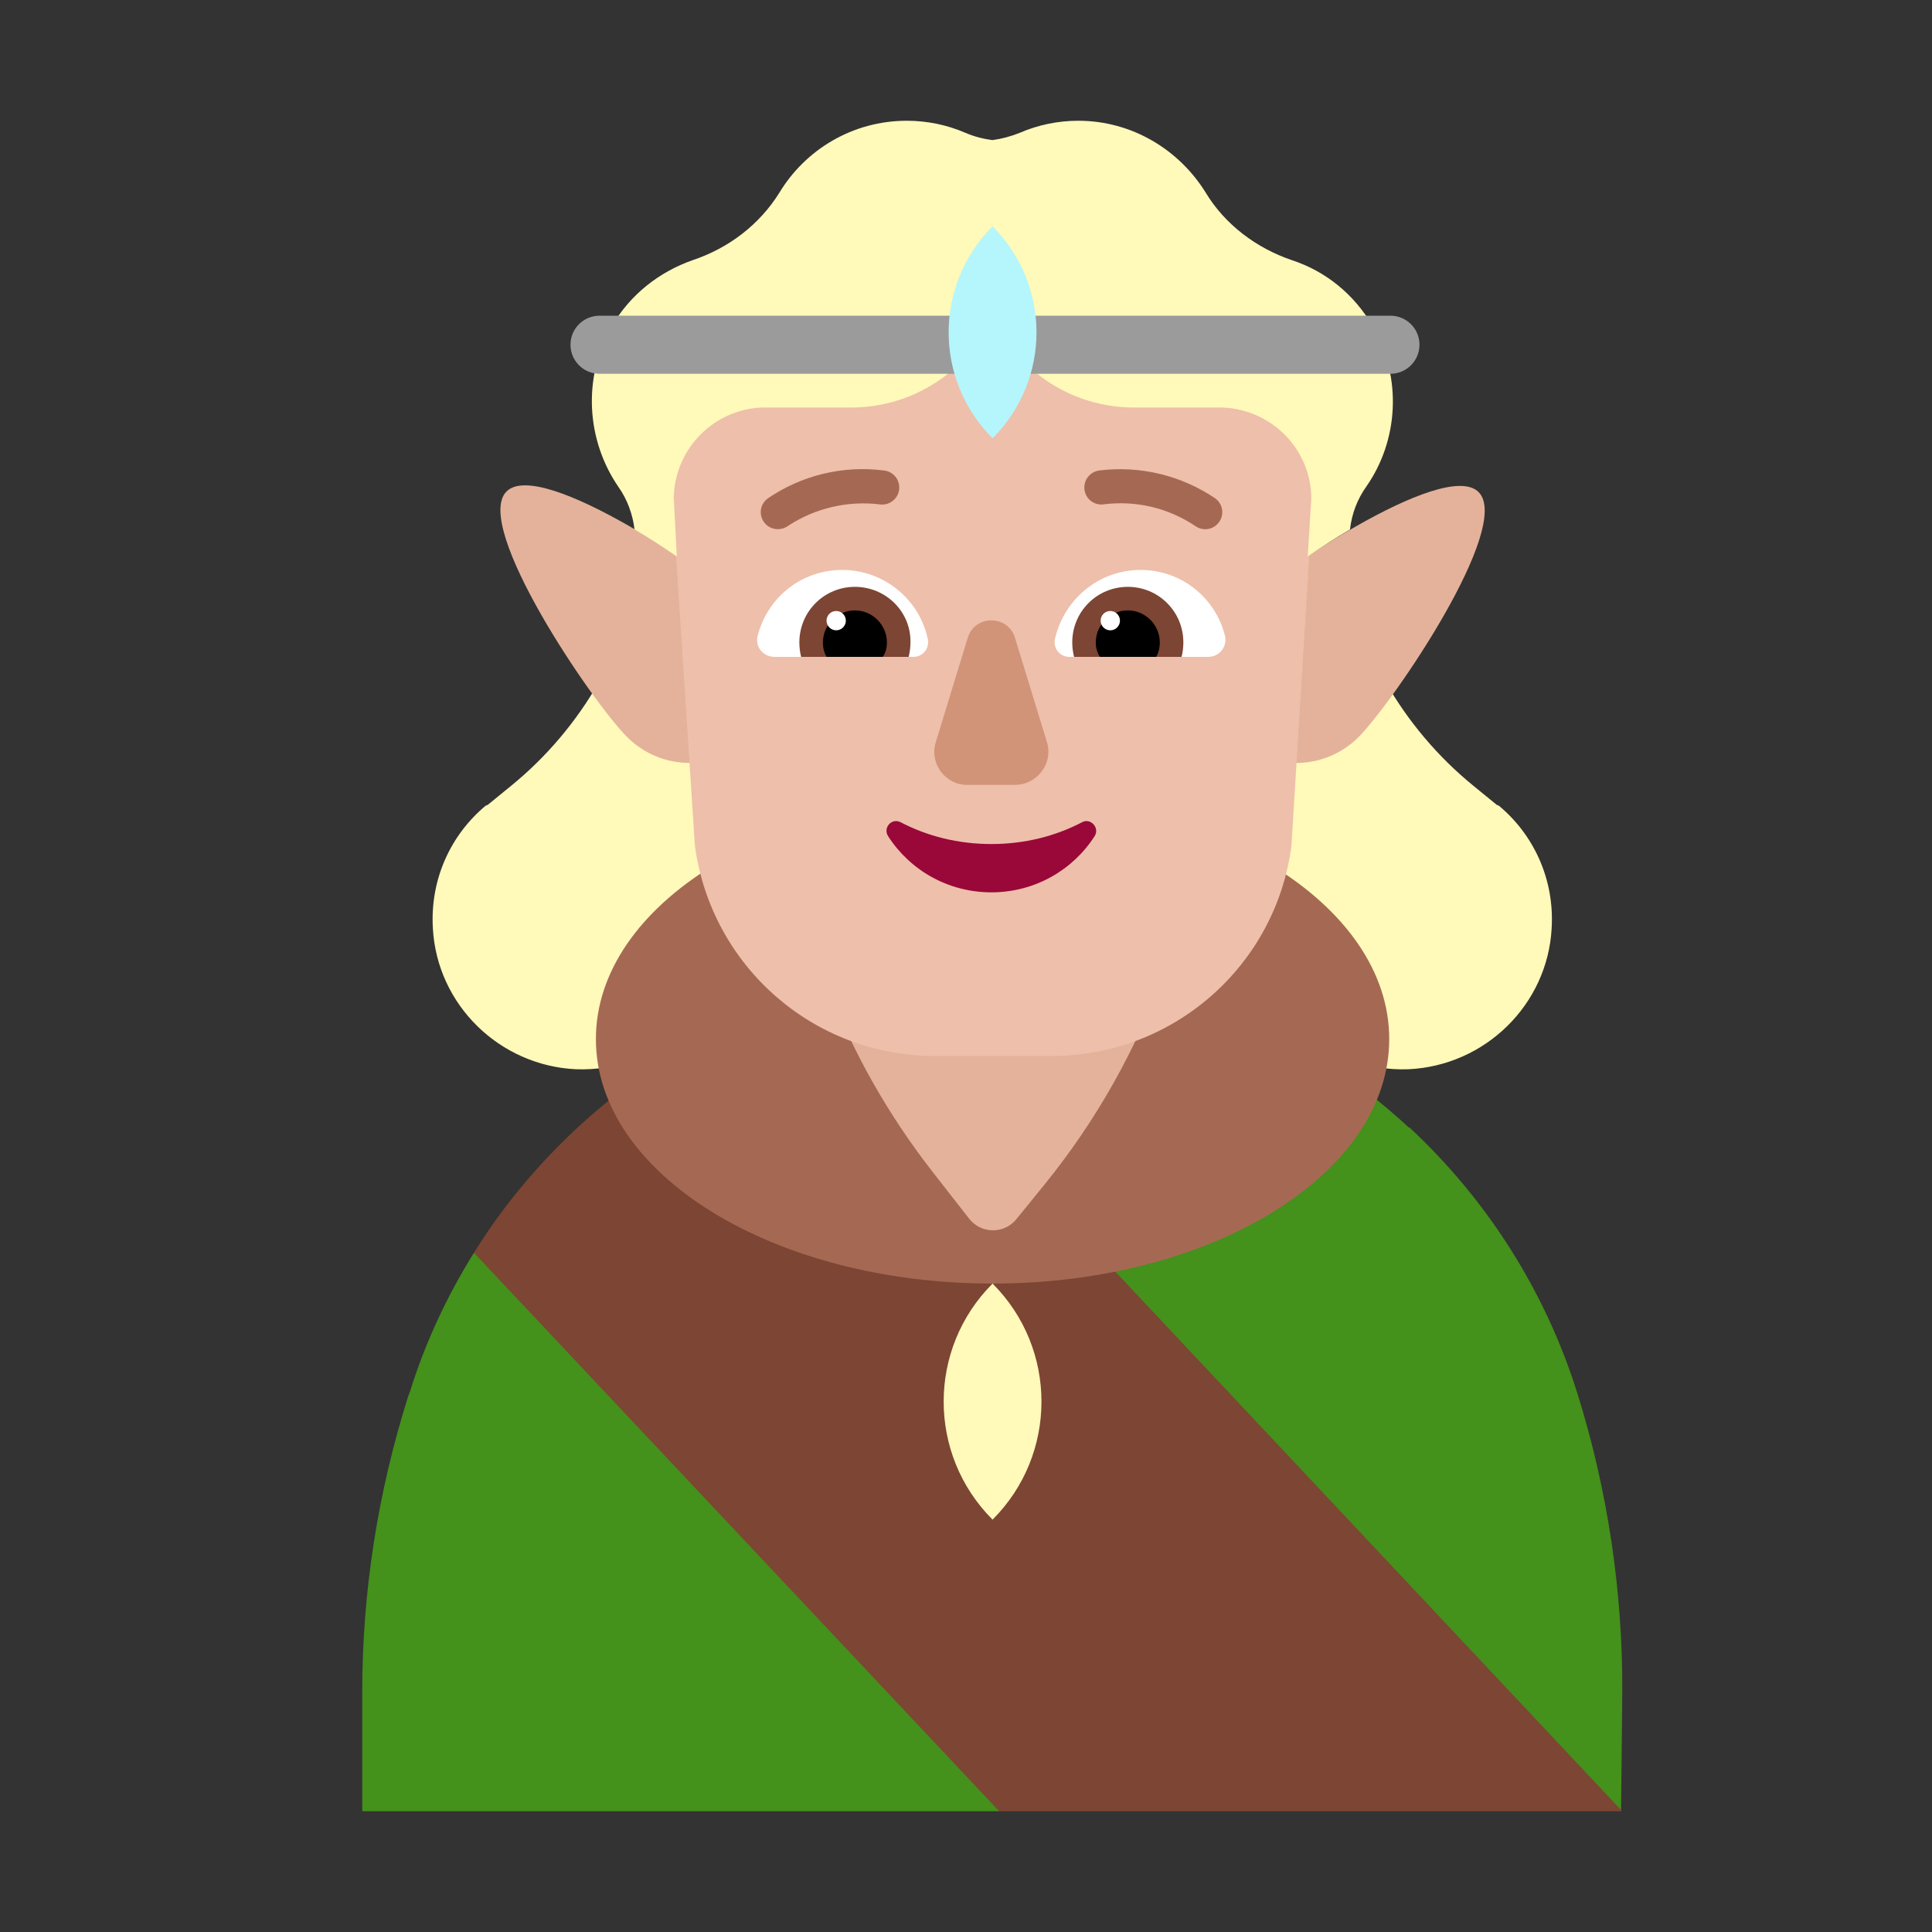 <svg width="32" height="32" viewBox="0 0 32 32" fill="none" xmlns="http://www.w3.org/2000/svg">
<rect x="0" y="0" width="32" height="32" fill="#333333" stroke="none"/>
<path d="M10.15 10.88H12.78L12.11 15.48L12.1 15.47C11.99 16.76 10.88 17.76 9.54 17.71C8.27 17.65 7.24 16.64 7.17 15.38C7.12 14.56 7.47 13.82 8.05 13.34H8.06C8.065 13.34 8.068 13.337 8.07 13.335C8.073 13.332 8.075 13.33 8.08 13.33L8.46 13.02C9.05 12.54 9.55 11.95 9.93 11.28L10.15 10.88Z" fill="#FFF9BA"/>
<path d="M22.72 10.88H20.1L20.76 15.48L20.77 15.47C20.88 16.76 21.99 17.76 23.33 17.71C24.6 17.65 25.63 16.64 25.7 15.38C25.75 14.56 25.4 13.82 24.82 13.34H24.81C24.805 13.34 24.803 13.337 24.8 13.335C24.798 13.332 24.795 13.33 24.79 13.33L24.41 13.02C23.82 12.54 23.32 11.95 22.94 11.28L22.72 10.88Z" fill="#FFF9BA"/>
<path d="M26.85 29.98L18.164 24.67L13.98 16.28C14.776 16.08 15.601 15.97 16.45 15.97C19.07 15.97 21.51 16.98 23.34 18.68L23.34 18.67C24.61 19.85 25.59 21.36 26.13 23.09C26.63 24.69 26.88 26.37 26.87 28.05L26.85 29.98Z" fill="#44911B"/>
<path d="M16.55 30L6 30V28.02C6 26.36 6.26 24.71 6.76 23.13L6.79 23.05C7.047 22.227 7.408 21.459 7.85 20.75L13.799 24.276L16.55 30Z" fill="#44911B"/>
<path d="M13.98 16.28L26.86 29.99V30L16.55 30L7.85 20.75C8.32 19.99 8.89 19.31 9.53 18.71C10.78 17.54 12.3 16.7 13.98 16.28Z" fill="#7D4533"/>
<path d="M16.44 21.26C20.069 21.26 23.01 19.447 23.01 17.21C23.01 14.973 20.069 13.16 16.44 13.16C12.812 13.16 9.87 14.973 9.87 17.21C9.87 19.447 12.812 21.26 16.44 21.26Z" fill="#A56953"/>
<path d="M16.835 20.192C16.633 20.442 16.251 20.439 16.053 20.186L15.451 19.415C14.725 18.486 14.139 17.456 13.713 16.357L13.3 15.29H19.57L19.292 16.074C18.835 17.358 18.163 18.556 17.304 19.615L16.835 20.192Z" fill="#E4B29A"/>
<path d="M16.44 25.17C15.36 24.09 15.36 22.34 16.44 21.26C17.52 22.34 17.52 24.09 16.44 25.17Z" fill="#FFF9BA"/>
<path d="M20.43 12.21C19.86 11.64 19.86 10.71 20.43 10.14C21 9.57 23.92 7.58 24.49 8.15C25.06 8.72 23.07 11.64 22.5 12.21C21.93 12.78 21 12.78 20.43 12.21Z" fill="#E4B29A"/>
<path d="M12.45 12.21C13.02 11.64 13.02 10.71 12.45 10.14C11.88 9.57 8.96 7.57 8.39 8.14C7.82 8.71 9.81 11.63 10.38 12.2C10.95 12.78 11.88 12.78 12.45 12.21Z" fill="#E4B29A"/>
<path d="M17.57 3.39H15.3C12.75 3.39 10.83 5.52 11.13 8.16L11.51 14.01C11.78 16 13.47 17.49 15.48 17.49H16.45H17.42C19.43 17.49 21.13 16 21.39 14.01L21.75 8.16C22.08 5.64 20.12 3.39 17.57 3.39Z" fill="#EEBFAA"/>
<path d="M16.03 10.56L15.5 12.29C15.39 12.64 15.65 13 16.02 13H16.81C17.18 13 17.45 12.64 17.34 12.29L16.81 10.56C16.69 10.18 16.15 10.18 16.03 10.56Z" fill="#D19479"/>
<path d="M16.42 13.98C15.87 13.98 15.36 13.85 14.92 13.62C14.77 13.54 14.62 13.71 14.71 13.85C15.07 14.41 15.7 14.78 16.42 14.78C17.14 14.78 17.77 14.41 18.13 13.85C18.22 13.71 18.06 13.54 17.92 13.62C17.48 13.85 16.97 13.98 16.42 13.98Z" fill="#990838"/>
<path d="M12.719 8.713C12.767 8.747 12.825 8.765 12.884 8.765C12.945 8.765 13.005 8.746 13.054 8.709C13.502 8.416 14.039 8.29 14.571 8.354C14.608 8.36 14.646 8.357 14.683 8.348C14.72 8.338 14.754 8.322 14.784 8.298C14.814 8.275 14.839 8.246 14.858 8.214C14.877 8.181 14.889 8.144 14.893 8.107C14.897 8.069 14.894 8.031 14.883 7.994C14.873 7.958 14.855 7.924 14.831 7.895C14.807 7.866 14.777 7.841 14.744 7.824C14.71 7.806 14.674 7.795 14.636 7.792C13.959 7.706 13.273 7.873 12.711 8.259C12.664 8.295 12.629 8.345 12.612 8.401C12.595 8.458 12.596 8.518 12.615 8.574C12.634 8.63 12.671 8.679 12.719 8.713Z" fill="#A56953"/>
<path d="M19.792 8.709C19.841 8.746 19.901 8.766 19.963 8.766C20.022 8.766 20.079 8.747 20.127 8.713C20.175 8.678 20.211 8.63 20.23 8.574C20.249 8.518 20.25 8.458 20.233 8.401C20.216 8.345 20.181 8.295 20.135 8.259C19.571 7.875 18.887 7.709 18.211 7.792C18.136 7.801 18.068 7.839 18.021 7.898C17.975 7.956 17.953 8.031 17.962 8.106C17.966 8.143 17.977 8.179 17.995 8.212C18.013 8.244 18.037 8.273 18.067 8.296C18.096 8.319 18.129 8.336 18.165 8.346C18.201 8.356 18.239 8.359 18.276 8.354C18.807 8.285 19.346 8.411 19.792 8.709Z" fill="#A56953"/>
<path d="M12.55 10.53C12.71 9.9 13.27 9.44 13.95 9.44C14.65 9.44 15.24 9.94 15.37 10.6C15.39 10.75 15.28 10.88 15.13 10.88H12.83C12.64 10.88 12.5 10.71 12.55 10.53Z" fill="white"/>
<path d="M20.29 10.53C20.13 9.9 19.57 9.44 18.89 9.44C18.19 9.44 17.61 9.94 17.47 10.6C17.45 10.75 17.56 10.88 17.71 10.88H20.01C20.2 10.88 20.33 10.71 20.29 10.53Z" fill="white"/>
<path d="M13.24 10.64C13.24 10.13 13.65 9.72 14.16 9.72C14.67 9.72 15.09 10.13 15.08 10.64C15.08 10.72 15.07 10.8 15.05 10.88H13.27C13.25 10.81 13.24 10.72 13.24 10.64Z" fill="#7D4533"/>
<path d="M19.6 10.64C19.6 10.13 19.19 9.72 18.68 9.72C18.17 9.72 17.76 10.13 17.76 10.64C17.76 10.72 17.77 10.8 17.79 10.88H19.57C19.59 10.81 19.6 10.72 19.6 10.64Z" fill="#7D4533"/>
<path d="M14.16 10.11C14.45 10.11 14.69 10.35 14.69 10.64C14.69 10.73 14.67 10.81 14.62 10.88H13.69C13.65 10.81 13.63 10.73 13.63 10.64C13.63 10.35 13.87 10.11 14.16 10.11Z" fill="black"/>
<path d="M18.68 10.11C18.39 10.11 18.15 10.35 18.15 10.64C18.15 10.73 18.17 10.81 18.22 10.88H19.15C19.19 10.81 19.21 10.73 19.21 10.64C19.21 10.35 18.97 10.11 18.68 10.11Z" fill="black"/>
<path d="M14.01 10.28C14.01 10.368 13.938 10.44 13.85 10.44C13.762 10.44 13.69 10.368 13.69 10.28C13.69 10.191 13.762 10.12 13.85 10.12C13.938 10.12 14.01 10.191 14.01 10.28Z" fill="white"/>
<path d="M18.55 10.28C18.55 10.368 18.478 10.44 18.39 10.44C18.302 10.44 18.23 10.368 18.23 10.28C18.23 10.191 18.302 10.12 18.39 10.12C18.478 10.12 18.55 10.191 18.55 10.28Z" fill="white"/>
<path d="M22.63 8.06C23.16 7.3 23.23 6.27 22.74 5.41C22.43 4.87 21.95 4.49 21.4 4.31C20.81 4.11 20.29 3.72 19.97 3.19C19.53 2.48 18.75 2 17.86 2C17.52 2 17.19 2.07 16.89 2.2C16.74 2.26 16.59 2.3 16.44 2.32C16.28 2.3 16.13 2.26 15.99 2.2C15.69 2.07 15.36 2 15.02 2C14.12 2 13.34 2.48 12.91 3.19C12.58 3.72 12.07 4.11 11.47 4.31C10.93 4.5 10.44 4.87 10.13 5.41C9.64 6.27 9.72 7.3 10.24 8.06C10.39 8.27 10.48 8.52 10.51 8.77C10.75 8.91 10.98 9.06 11.2 9.21C11.2 9.21 11.2 9.21 11.21 9.21L11.16 8.25C11.17 7.44 11.82 6.78 12.62 6.75H14.1C15.11 6.75 16.02 6.16 16.44 5.25C16.86 6.16 17.77 6.75 18.78 6.75H20.26C21.07 6.79 21.71 7.44 21.72 8.25L21.66 9.21C21.66 9.21 21.66 9.21 21.67 9.21C21.89 9.06 22.12 8.91 22.36 8.77C22.39 8.51 22.48 8.27 22.63 8.06Z" fill="#FFF9BA"/>
<path d="M9.449 5.71C9.449 5.444 9.664 5.229 9.93 5.229H23.03C23.296 5.229 23.511 5.444 23.511 5.71C23.511 5.975 23.296 6.191 23.03 6.191H9.93C9.664 6.191 9.449 5.975 9.449 5.71Z" fill="#9B9B9B"/>
<path d="M16.44 7.26C15.47 6.29 15.47 4.72 16.44 3.75C17.41 4.72 17.41 6.29 16.44 7.26Z" fill="#B4F6FC"/>
</svg>
